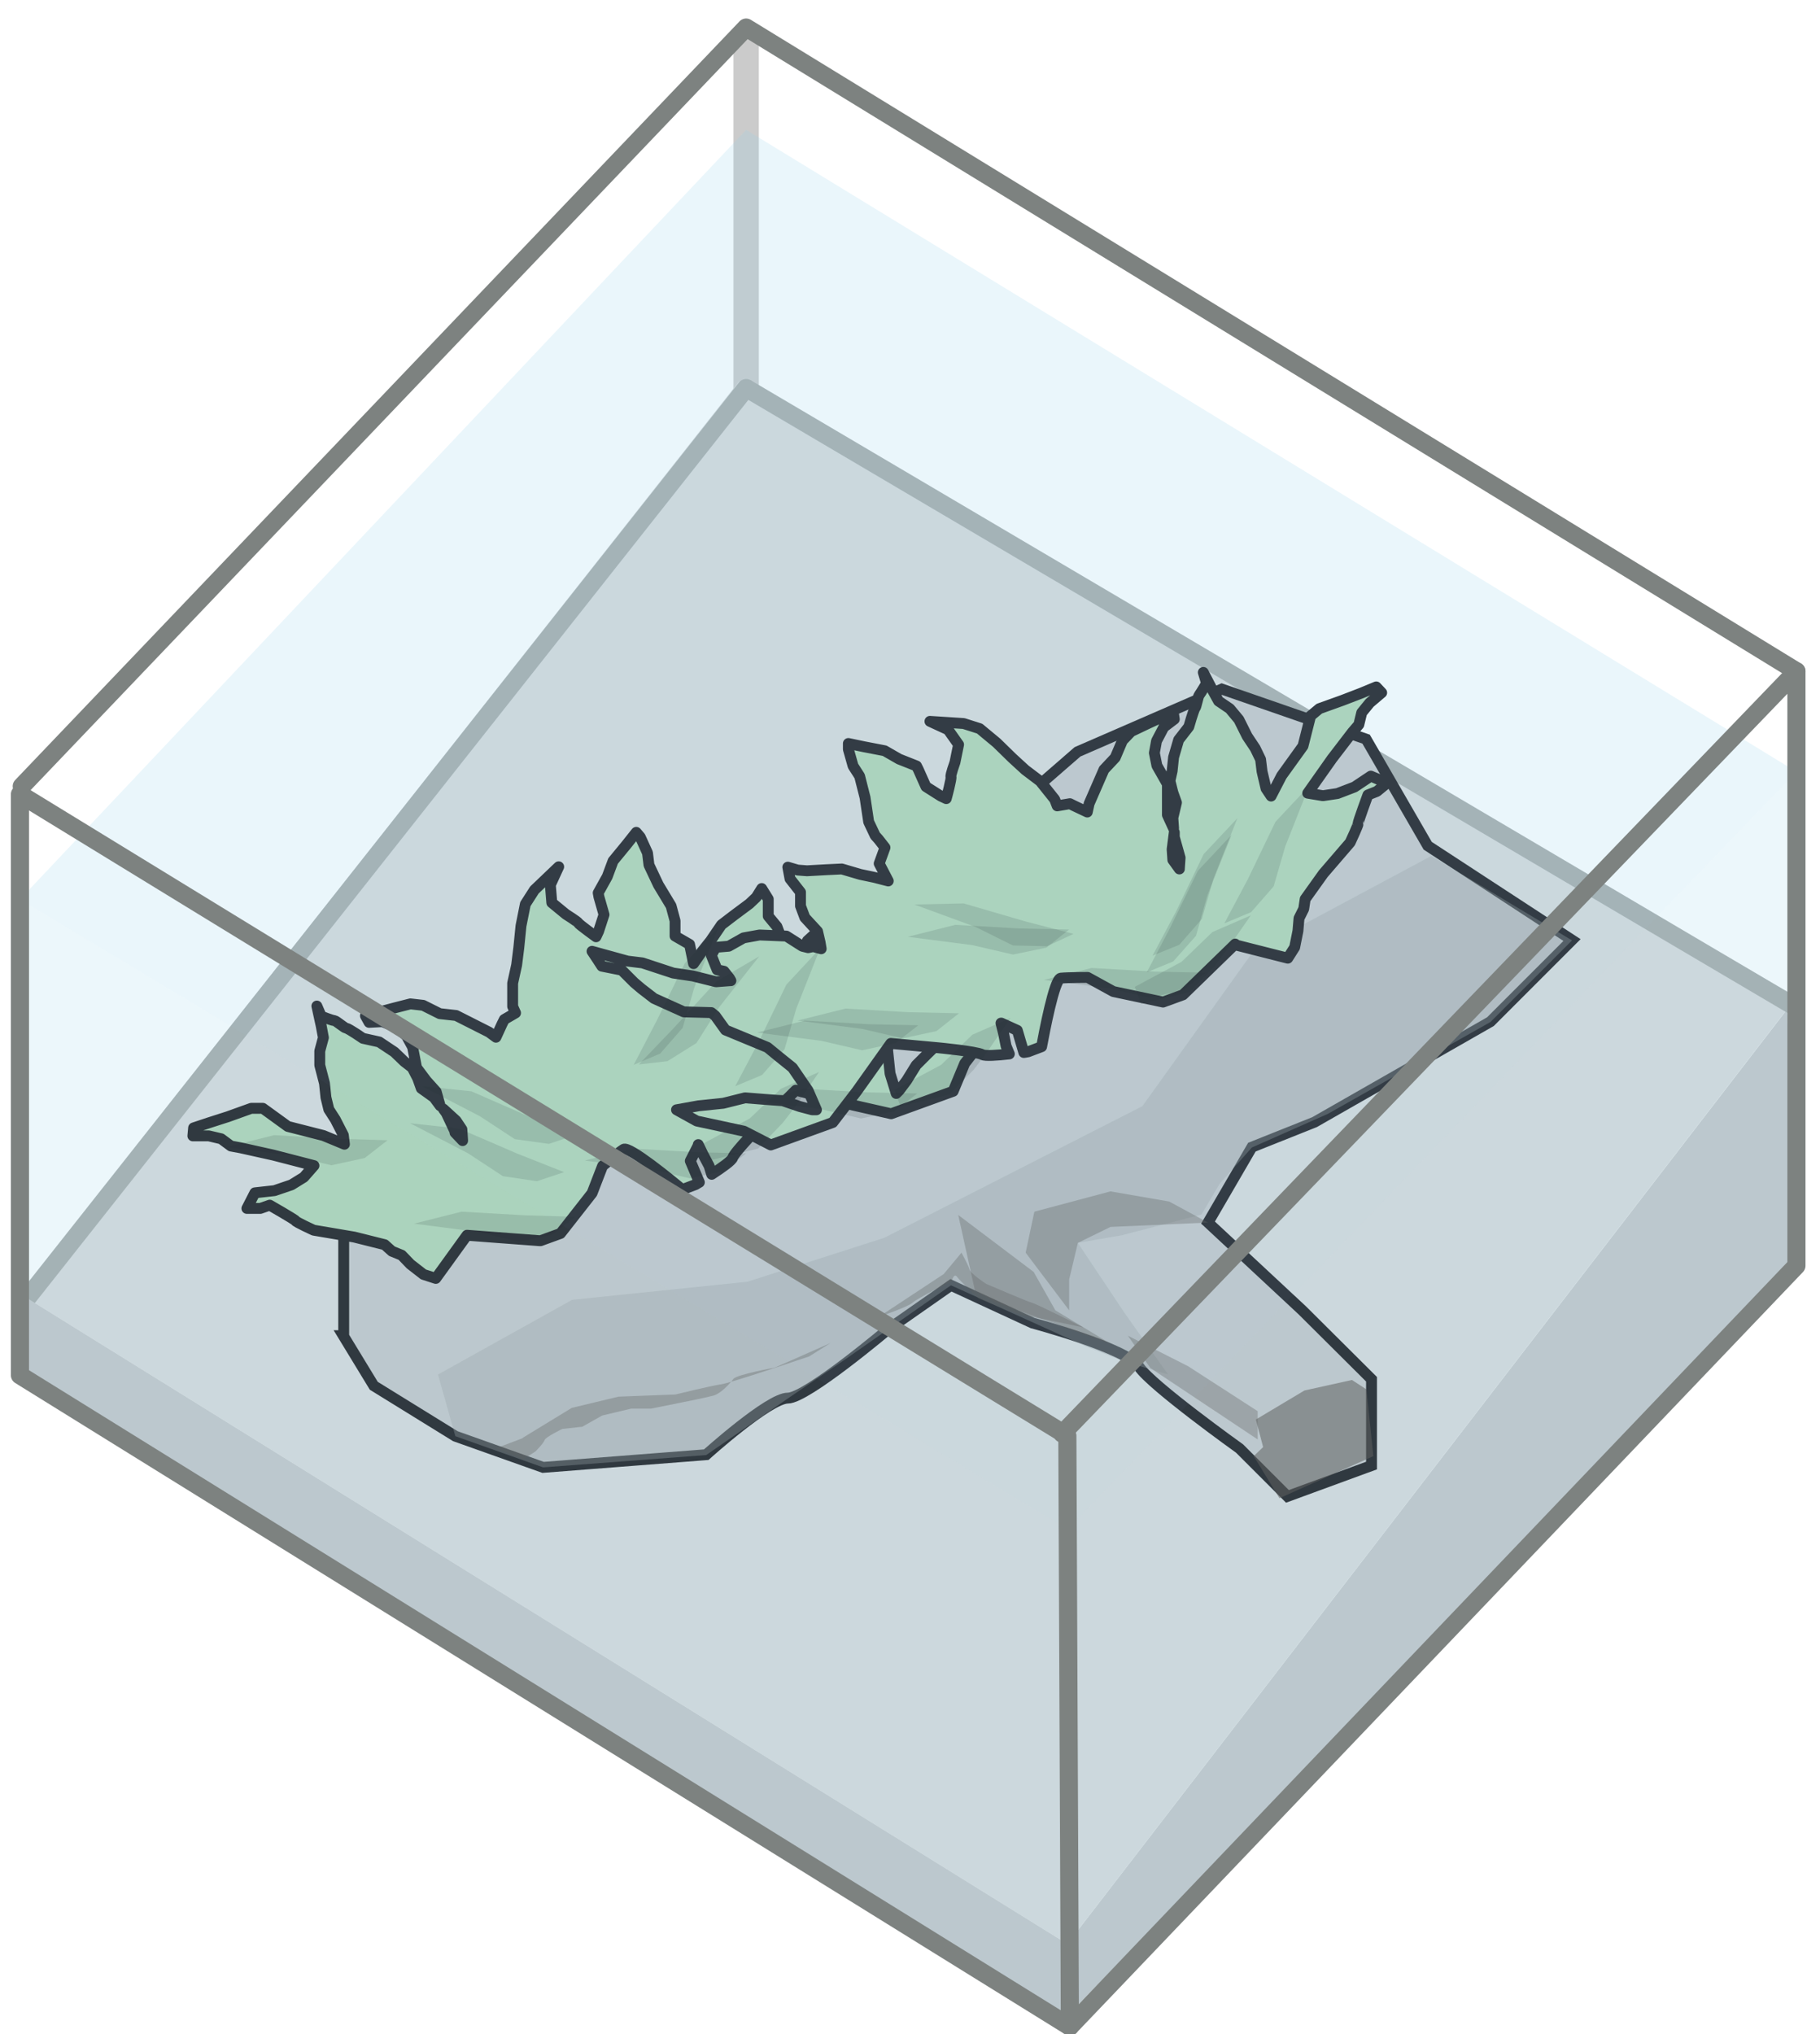 <?xml version="1.0" encoding="UTF-8"?>
<svg id="Ebene_1" xmlns="http://www.w3.org/2000/svg" version="1.1" xmlns:xlink="http://www.w3.org/1999/xlink" viewBox="0 0 50.2 56.09">
  <!-- Generator: Adobe Illustrator 29.5.1, SVG Export Plug-In . SVG Version: 2.1.0 Build 141)  -->
  <defs>
    <style>
      .st0 {
        fill: #d8d9da;
      }

      .st1, .st2, .st3, .st4, .st5, .st6, .st7, .st8, .st9, .st10, .st11, .st12, .st13, .st14, .st15 {
        isolation: isolate;
      }

      .st1, .st16, .st17, .st18, .st8, .st19, .st9, .st12, .st20 {
        fill: none;
      }

      .st1, .st8 {
        stroke: #a7abaa;
      }

      .st1, .st8, .st9, .st20 {
        stroke-width: .5px;
      }

      .st2 {
        opacity: .13;
      }

      .st2, .st13, .st14, .st15 {
        mix-blend-mode: multiply;
      }

      .st16 {
        stroke: #707070;
      }

      .st16, .st4, .st6, .st21, .st10 {
        display: none;
      }

      .st16, .st8, .st19, .st9, .st10, .st12, .st20 {
        stroke-linecap: round;
        stroke-linejoin: round;
      }

      .st3, .st4 {
        fill: #fff;
        opacity: .4;
      }

      .st22 {
        clip-path: url(#clippath-1);
      }

      .st23 {
        fill: #b0d3b3;
      }

      .st24 {
        fill: #c5c6c8;
      }

      .st18, .st19 {
        stroke-width: .3px;
      }

      .st18, .st19, .st9 {
        stroke: #1a171b;
      }

      .st6 {
        fill: #b0b2b3;
        opacity: .14;
      }

      .st7 {
        opacity: .18;
      }

      .st7, .st11 {
        fill: #97d5ed;
      }

      .st9 {
        opacity: .22;
      }

      .st10 {
        fill: #403e92;
        fill-opacity: .96;
        mix-blend-mode: color-burn;
        opacity: .17;
        stroke: #000;
        stroke-width: .75px;
      }

      .st11 {
        opacity: .2;
      }

      .st12 {
        opacity: .41;
        stroke: gray;
        stroke-width: .7px;
      }

      .st13 {
        opacity: .54;
      }

      .st13, .st15 {
        fill: #534741;
      }

      .st14 {
        fill: #9b9c9e;
      }

      .st14, .st15 {
        opacity: .34;
      }

      .st25 {
        clip-path: url(#clippath);
      }

      .st20 {
        stroke: #7d8280;
      }
    </style>
    <clipPath id="clippath">
      <path class="st17" d="M14.91,34.21l.55-.2.87-1.11.29-.75s.41-.35.58-.46c.15-.1,1.33.87,1.62,1.11l.37-.14s.06-.04.1-.06l-.11-.26-.14-.33.22-.43v-.02l.13.27.17.32.07.23c.29-.19.56-.38.58-.46.06-.17.81-.93.81-.93l.93-.93,1.57.41,1.06.24,1.71-.62.32-.77.82-1.05.24-.6-.54.31-.57.39-.55.27-.45.44-.29.29-.26.42-.21.28-.08.08-.17-.55-.08-.76.11-.52.07-.35.58-1.11-.04-.48.03-.14.57-.5.39-.82.1-.43.04-.26.04-.48.35-.44-.03-.24-.03-.25-.58.84-.28.3-.47.76-.36.41-.39.54-.32.23h-.02v-.31s.1-.16.1-.16l-.13-.41-.23-.1-.3.21-.46.09-.39.22-.55.5-.15.5-.1.13-.13.07-.14.19-.09-.16-.14-.28.03-.52-.12-.32-.24-.29v-.47l-.18-.29-.15.24-.19.18-.43.32-.34.26-.3.44-.24.3-.23.33-.11-.53-.4-.23v-.42l-.11-.41-.35-.58-.26-.55-.04-.33-.2-.44-.11-.13-.27.34-.37.45-.16.43-.25.45.02.11.08.28.06.21-.15.46-.07.15s-.47-.34-.49-.38c-.02-.04-.34-.24-.34-.24l-.39-.32-.04-.49.11-.24.12-.26-.67.64-.25.39-.12.6-.06.6-.06.48-.11.5v.64l.08.18-.31.18-.06.12-.17.37-.19-.14-.91-.46-.45-.05-.46-.23-.35-.04-.47.12-.56.15-.21.06.1.18.37-.02.4.17.26.22.17.31.11.57.27.36.27.3.11.39-.17-.23-.35-.25-.1-.28-.15-.29-.22-.17-.27-.26-.42-.28-.45-.1s-.39-.27-.46-.28c-.06-.01-.27-.2-.33-.21-.06,0-.36-.12-.36-.12l-.12-.28.12.55.06.32-.1.37v.39l.13.5.04.39.08.33.18.28.22.43.03.25-.58-.24-.98-.25-.69-.5h-.32l-.64.23-.53.17-.42.14-.02.22h.44l.34.08.27.2.27.05.9.2,1.12.29-.28.32-.34.21-.47.16-.54.06-.22.43h.37l.26-.09s.7.4.71.43c0,.03.5.26.5.26l1.12.19.84.21.2.18.27.11.24.25.36.28.34.11.86-1.19,2,.15s.03,0,.03,0ZM12.56,31.22l-.25-.53-.08-.11.35.32.16.24.02.31-.21-.22h0Z"/>
    </clipPath>
    <clipPath id="clippath-1">
      <path class="st17" d="M34.1,26.06l1.42.36.19-.3.09-.45.03-.35.13-.26.04-.27.5-.7.74-.86s.23-.49.22-.52c0-.03.27-.79.27-.79l.25-.1.28-.23-.45-.19-.45.3-.47.18-.4.06-.42-.07.67-.95.56-.73.18-.21.08-.33.22-.27.33-.28-.15-.16-.41.17-.52.2-.64.23-.24.2-.21.83-.59.82-.29.56-.14-.21-.11-.47-.04-.33-.15-.31-.22-.33-.23-.46-.25-.3-.31-.21-.16-.29-.26-.5.09.3s-.16.27-.2.32c-.04.05-.08.32-.12.37-.04.05-.17.51-.17.51l-.28.36-.14.48-.04.38-.06.27.08.32.1.28-.1.42.02.29-.17-.37v-.85l-.29-.51-.07-.35.06-.33.2-.38.29-.22-.03-.2-.2.09-.52.24-.44.21-.24.25-.2.47-.31.33-.41.94-.05.23-.36-.17-.12-.06-.35.06-.07-.18-.4-.5-.41-.31-.36-.33-.43-.42-.47-.39-.44-.14-.93-.06.26.12.24.11.29.41-.1.49s-.13.36-.11.4c.02.04-.12.57-.13.6l-.15-.07-.41-.26-.09-.2-.12-.27-.05-.1-.48-.19-.4-.23-.57-.11-.43-.09v.16l.13.46.18.28.15.59.1.67.18.38.09.1.18.23-.16.44.25.48-.39-.1-.38-.08-.51-.15-.42.02-.54.03-.26-.02-.27-.08.06.32.29.37v.38l.12.32.35.38.07.3.03.18-.22-.06-.14.03-.16-.04-.44-.28-.74-.03-.44.08-.41.23-.36.03-.12.22.16.4.19.04.15.19.04.07h-.02l-.39.03-.64-.16-.54-.08-.85-.28-.41-.05-.98-.27.14.21.13.2.55.11.34.34.2.17.35.27.82.37.76.02.11.09.28.39,1.16.48.28.23.41.33.43.63.23.53h-.12l-.34-.09-.47-.16-.41-.03-.63-.05-.6.15-.68.07-.61.11.56.31,1.3.28.74.38,1.71-.62.66-.86.94-1.32,1.31.12s1.06.1,1.22.19c.07.04.4.02.74-.02l-.09-.22-.07-.35-.07-.28h.01l.44.2.1.34.08.27s.08-.01.12-.02l.37-.14c.07-.37.35-1.87.53-1.89.21-.02.74-.02.74-.02l.71.39,1.37.29.55-.2,1.44-1.4.03.03ZM32.53,23.96l-.18-.25-.02-.29.06-.47v.13l.16.57-.02.3h0Z"/>
    </clipPath>
  </defs>
  <g class="st5">
    <g id="Layer_2">
      <g id="AQ_BG">
        <line class="st12" x1="20.58" y1=".94" x2="20.58" y2="11.32"/>
        <polygon class="st6" points="49.05 19.03 20.66 1.4 1.05 21.97 1.05 37.65 29.44 55.26 49.05 34.7 49.05 19.03"/>
        <polyline class="st20" points=".6 21.68 20.58 .76 49.55 18.51"/>
        <polygon class="st24" points="49.55 34.9 29.44 55.58 29.44 53.6 49.3 27.82 49.55 34.9"/>
        <polygon class="st0" points="29.44 53.6 .55 35.67 20.39 10.51 49.55 27.49 29.44 53.6"/>
        <path class="st9" d="M32.55,34.13"/>
        <path class="st9" d="M32.55,34.13"/>
        <line class="st8" x1=".76" y1="35.78" x2="20.58" y2="10.7"/>
        <line class="st1" x1="20.58" y1="10.7" x2="49.44" y2="27.72"/>
      </g>
      <g>
        <g>
          <g>
            <path class="st24" d="M9.47,36.83l.84,1.38,2.25,1.39,2.42.86,4.5-.35s1.73-1.56,2.25-1.56,2.77-1.9,2.77-1.9l1.73-1.21,2.25,1.04s2.6.69,2.94,1.21c.35.52,2.77,2.25,2.77,2.25l1.32,1.32,2.32-.85v-2.38l-1.91-1.9-2.6-2.42,1.21-2.08,1.73-.69,4.85-2.77,2.25-2.25-3.98-2.6-1.7-2.94-3.98-1.38-3.98,1.73-3.98,3.46-3.98,2.77s-3.11,1.9-4.15,2.77c-1.04.86-5.88,2.08-5.88,2.08l-2.25,1.9v3.12h0Z"/>
            <path class="st18" d="M9.47,36.83l.84,1.38,2.25,1.39,2.42.86,4.5-.35s1.73-1.56,2.25-1.56,2.77-1.9,2.77-1.9l1.73-1.21,2.25,1.04s2.6.69,2.94,1.21c.35.52,2.77,2.25,2.77,2.25l1.32,1.32,2.32-.85v-2.38l-1.91-1.9-2.6-2.42,1.21-2.08,1.73-.69,4.85-2.77,2.25-2.25-3.98-2.6-1.7-2.94-3.98-1.38-3.98,1.73-3.98,3.46-3.98,2.77s-3.11,1.9-4.15,2.77c-1.04.86-5.88,2.08-5.88,2.08l-2.25,1.9v3.12h0Z"/>
          </g>
          <polygon class="st14" points="14.98 40.46 19.48 40.12 21.73 38.56 23.33 37.47 26.23 35.44 29.94 37.12 31.01 37.54 32.22 37.9 31.01 36.19 29.73 34.27 30.94 34.06 33.14 33.49 33.64 32.64 34.53 31.64 36.63 30.71 41.11 28.18 43.36 25.93 39.48 23.6 34.57 26.23 31.51 30.5 24.39 34.13 20.62 35.34 15.78 35.84 12.08 37.9 12.56 39.6 14.98 40.46"/>
          <g>
            <path class="st23" d="M14.91,34.21l.55-.2.87-1.11.29-.75s.41-.35.58-.46c.15-.1,1.33.87,1.62,1.11l.37-.14s.06-.04.1-.06l-.11-.26-.14-.33.22-.43v-.02l.13.27.17.32.07.23c.29-.19.56-.38.58-.46.06-.17.81-.93.81-.93l.93-.93,1.57.41,1.06.24,1.71-.62.32-.77.82-1.05.24-.6-.54.31-.57.39-.55.27-.45.44-.29.29-.26.42-.21.28-.08.08-.17-.55-.08-.76.11-.52.07-.35.58-1.11-.04-.48.03-.14.57-.5.39-.82.1-.43.04-.26.04-.48.35-.44-.03-.24-.03-.25-.58.84-.28.3-.47.76-.36.41-.39.54-.32.23h-.02v-.31s.1-.16.1-.16l-.13-.41-.23-.1-.3.21-.46.09-.39.22-.55.5-.15.5-.1.13-.13.07-.14.19-.09-.16-.14-.28.03-.52-.12-.32-.24-.29v-.47l-.18-.29-.15.24-.19.18-.43.32-.34.26-.3.44-.24.3-.23.33-.11-.53-.4-.23v-.42l-.11-.41-.35-.58-.26-.55-.04-.33-.2-.44-.11-.13-.27.34-.37.45-.16.43-.25.45.02.11.08.28.06.21-.15.46-.07.15s-.47-.34-.49-.38-.34-.24-.34-.24l-.39-.32-.04-.49.11-.24.12-.26-.67.64-.25.39-.12.6-.06.6-.06.48-.11.5v.64l.08.18-.31.18-.06.12-.17.37-.19-.14-.91-.46-.45-.05-.46-.23-.35-.04-.47.12-.56.15-.21.06.1.18.37-.02.4.17.26.22.17.31.11.57.27.36.27.3.11.39-.17-.23-.35-.25-.1-.28-.15-.29-.22-.17-.27-.26-.42-.28-.45-.1s-.39-.27-.46-.28c-.06-.01-.27-.2-.33-.21-.06,0-.36-.12-.36-.12l-.12-.28.12.55.06.32-.1.37v.39l.13.5.04.39.08.33.18.28.22.43.03.25-.58-.24-.98-.25-.69-.5h-.32l-.64.23-.53.17-.42.14-.02.22h.44l.34.08.27.2.27.05.9.2,1.12.29-.28.32-.34.21-.47.16-.54.06-.22.43h.37l.26-.09s.7.4.71.43c0,.03.5.26.5.26l1.12.19.84.21.2.18.27.11.24.25.36.28.34.11.86-1.19,2,.15s.03,0,.03,0ZM12.56,31.22l-.25-.53-.08-.11.35.32.16.24.02.31-.21-.22h0Z"/>
            <g class="st25">
              <rect class="st17" x="5.26" y="19.93" width="24.47" height="20.44" transform="translate(-9.23 7.77) rotate(-19.94)"/>
            </g>
            <path class="st19" d="M14.91,34.21l.55-.2.87-1.11.29-.75s.41-.35.58-.46c.15-.1,1.33.87,1.62,1.11l.37-.14s.06-.04.1-.06l-.11-.26-.14-.33.22-.43v-.02l.13.27.17.32.07.23c.29-.19.56-.38.58-.46.06-.17.81-.93.81-.93l.93-.93,1.57.41,1.06.24,1.71-.62.32-.77.82-1.05.24-.6-.54.31-.57.39-.55.27-.45.44-.29.29-.26.42-.21.28-.08.08-.17-.55-.08-.76.11-.52.07-.35.58-1.11-.04-.48.03-.14.57-.5.39-.82.1-.43.04-.26.04-.48.35-.44-.03-.24-.03-.25-.58.84-.28.3-.47.76-.36.41-.39.54-.32.23h-.02v-.31s.1-.16.1-.16l-.13-.41-.23-.1-.3.21-.46.09-.39.22-.55.5-.15.5-.1.13-.13.07-.14.19-.09-.16-.14-.28.03-.52-.12-.32-.24-.29v-.47l-.18-.29-.15.24-.19.18-.43.32-.34.26-.3.44-.24.3-.23.33-.11-.53-.4-.23v-.42l-.11-.41-.35-.58-.26-.55-.04-.33-.2-.44-.11-.13-.27.34-.37.45-.16.43-.25.45.02.11.08.28.06.21-.15.46-.07.15s-.47-.34-.49-.38-.34-.24-.34-.24l-.39-.32-.04-.49.11-.24.12-.26-.67.64-.25.39-.12.6-.06.6-.06.48-.11.5v.64l.08.18-.31.18-.06.12-.17.37-.19-.14-.91-.46-.45-.05-.46-.23-.35-.04-.47.12-.56.15-.21.06.1.18.37-.02.4.17.26.22.17.31.11.57.27.36.27.3.11.39-.17-.23-.35-.25-.1-.28-.15-.29-.22-.17-.27-.26-.42-.28-.45-.1s-.39-.27-.46-.28c-.06-.01-.27-.2-.33-.21-.06,0-.36-.12-.36-.12l-.12-.28.12.55.06.32-.1.37v.39l.13.5.04.39.08.33.18.28.22.43.03.25-.58-.24-.98-.25-.69-.5h-.32l-.64.23-.53.17-.42.14-.02.22h.44l.34.08.27.2.27.05.9.2,1.12.29-.28.32-.34.21-.47.16-.54.06-.22.43h.37l.26-.09s.7.4.71.43c0,.03.5.26.5.26l1.12.19.84.21.2.18.27.11.24.25.36.28.34.11.86-1.19,2,.15s.03,0,.03,0ZM12.56,31.22l-.25-.53-.08-.11.35.32.16.24.02.31-.21-.22h0Z"/>
          </g>
          <g>
            <path class="st23" d="M34.1,26.06l1.42.36.19-.3.09-.45.03-.35.13-.26.04-.27.5-.7.74-.86s.23-.49.22-.52.27-.79.27-.79l.25-.1.28-.23-.45-.19-.45.3-.47.18-.4.06-.42-.07.67-.95.56-.73.18-.21.08-.33.22-.27.33-.28-.15-.16-.41.17-.52.2-.64.23-.24.2-.21.83-.59.82-.29.56-.14-.21-.11-.47-.04-.33-.15-.31-.22-.33-.23-.46-.25-.3-.31-.21-.16-.29-.26-.5.09.3s-.16.27-.2.32-.08.32-.12.37c-.04.05-.17.51-.17.51l-.28.36-.14.48-.04.38-.06.27.08.32.1.28-.1.42.02.29-.17-.37v-.85l-.29-.51-.07-.35.06-.33.2-.38.29-.22-.03-.2-.2.09-.52.24-.44.21-.24.25-.2.47-.31.33-.41.94-.05.23-.36-.17-.12-.06-.35.06-.07-.18-.4-.5-.41-.31-.36-.33-.43-.42-.47-.39-.44-.14-.93-.06.26.12.24.11.29.41-.1.49s-.13.36-.11.4c.02.04-.12.57-.13.6l-.15-.07-.41-.26-.09-.2-.12-.27-.05-.1-.48-.19-.4-.23-.57-.11-.43-.09v.16l.13.46.18.28.15.59.1.67.18.38.09.1.18.23-.16.44.25.48-.39-.1-.38-.08-.51-.15-.42.02-.54.03-.26-.02-.27-.08.06.32.29.37v.38l.12.32.35.38.07.3.03.18-.22-.06-.14.03-.16-.04-.44-.28-.74-.03-.44.08-.41.23-.36.03-.12.22.16.4.19.04.15.19.04.07h-.02l-.39.03-.64-.16-.54-.08-.85-.28-.41-.05-.98-.27.14.21.13.2.55.11.34.34.2.17.35.27.82.37.76.02.11.09.28.39,1.16.48.28.23.41.33.43.63.23.53h-.12l-.34-.09-.47-.16-.41-.03-.63-.05-.6.15-.68.07-.61.11.56.31,1.3.28.74.38,1.71-.62.66-.86.94-1.32,1.31.12s1.06.1,1.22.19c.07.04.4.02.74-.02l-.09-.22-.07-.35-.07-.28h.01l.44.2.1.34.08.27s.08-.01.12-.02l.37-.14c.07-.37.35-1.87.53-1.89.21-.02.74-.02.74-.02l.71.39,1.37.29.55-.2,1.44-1.4s.03.03.03.03ZM32.53,23.96l-.18-.25-.02-.29.06-.47v.13l.16.57-.02.3h0Z"/>
            <g class="st22">
              <rect class="st17" x="15.83" y="15.78" width="24.47" height="20.44" transform="translate(-7.18 11.12) rotate(-19.93)"/>
            </g>
            <path class="st19" d="M34.1,26.06l1.42.36.19-.3.09-.45.03-.35.13-.26.04-.27.5-.7.74-.86s.23-.49.22-.52.27-.79.27-.79l.25-.1.28-.23-.45-.19-.45.3-.47.18-.4.06-.42-.07.67-.95.56-.73.18-.21.08-.33.22-.27.33-.28-.15-.16-.41.17-.52.2-.64.23-.24.2-.21.83-.59.82-.29.56-.14-.21-.11-.47-.04-.33-.15-.31-.22-.33-.23-.46-.25-.3-.31-.21-.16-.29-.26-.5.09.3s-.16.27-.2.32-.08.32-.12.37c-.04.05-.17.51-.17.51l-.28.36-.14.48-.04.38-.06.27.08.32.1.28-.1.42.02.29-.17-.37v-.85l-.29-.51-.07-.35.06-.33.2-.38.29-.22-.03-.2-.2.09-.52.24-.44.21-.24.25-.2.47-.31.33-.41.94-.05.23-.36-.17-.12-.06-.35.06-.07-.18-.4-.5-.41-.31-.36-.33-.43-.42-.47-.39-.44-.14-.93-.06.26.12.24.11.29.41-.1.49s-.13.36-.11.4c.02.04-.12.57-.13.6l-.15-.07-.41-.26-.09-.2-.12-.27-.05-.1-.48-.19-.4-.23-.57-.11-.43-.09v.16l.13.46.18.28.15.59.1.67.18.38.09.1.18.23-.16.44.25.48-.39-.1-.38-.08-.51-.15-.42.02-.54.03-.26-.02-.27-.08.06.32.29.37v.38l.12.32.35.38.07.3.03.18-.22-.06-.14.03-.16-.04-.44-.28-.74-.03-.44.08-.41.23-.36.03-.12.22.16.4.19.04.15.19.04.07h-.02l-.39.03-.64-.16-.54-.08-.85-.28-.41-.05-.98-.27.14.21.13.2.55.11.34.34.2.17.35.27.82.37.76.02.11.09.28.39,1.16.48.28.23.41.33.43.63.23.53h-.12l-.34-.09-.47-.16-.41-.03-.63-.05-.6.15-.68.07-.61.11.56.31,1.3.28.74.38,1.71-.62.66-.86.94-1.32,1.31.12s1.06.1,1.22.19c.07.04.4.02.74-.02l-.09-.22-.07-.35-.07-.28h.01l.44.2.1.34.08.27s.08-.01.12-.02l.37-.14c.07-.37.35-1.87.53-1.89.21-.02.74-.02.74-.02l.71.39,1.37.29.55-.2,1.44-1.4s.03.03.03.03ZM32.53,23.96l-.18-.25-.02-.29.06-.47v.13l.16.57-.02.3h0Z"/>
          </g>
          <polygon class="st2" points="11.42 33.74 13.2 33.97 14.32 34.24 15.24 34.04 15.87 33.55 14.48 33.51 12.73 33.41 11.42 33.74"/>
          <polygon class="st2" points="16.13 32 17.91 32.23 19.03 32.49 19.96 32.29 20.58 31.8 19.2 31.77 17.45 31.67 16.13 32"/>
          <polygon class="st2" points="20.85 30.35 22.63 30.58 23.75 30.84 24.67 30.64 25.3 30.15 23.91 30.12 22.17 30.02 20.85 30.35"/>
          <polygon class="st2" points="28.79 27.02 30.58 27.25 31.7 27.51 32.62 27.31 33.25 26.82 31.86 26.79 30.11 26.69 28.79 27.02"/>
          <polygon class="st2" points="25.04 25.83 26.82 26.06 27.94 26.32 28.86 26.13 29.49 25.63 28.1 25.6 26.35 25.5 25.04 25.83"/>
          <polygon class="st2" points="25.22 24.94 26.91 25.56 27.94 26.07 28.88 26.09 29.61 25.75 28.26 25.4 26.58 24.91 25.22 24.94"/>
          <polygon class="st2" points="22 28.14 23.78 28.37 24.9 28.63 25.83 28.43 26.45 27.94 25.07 27.91 23.32 27.81 22 28.14"/>
          <polygon class="st2" points="20.88 28.47 22.66 28.7 23.78 28.96 24.7 28.76 25.33 28.27 23.95 28.24 22.2 28.14 20.88 28.47"/>
          <polygon class="st2" points="6.24 31.63 8.02 31.86 9.14 32.13 10.06 31.93 10.69 31.44 9.3 31.4 7.56 31.3 6.24 31.63"/>
          <polygon class="st2" points="11.31 30.97 12.91 31.8 13.87 32.43 14.81 32.57 15.56 32.32 14.27 31.81 12.67 31.12 11.31 30.97"/>
          <polygon class="st2" points="11.64 29.95 13.24 30.78 14.2 31.41 15.14 31.54 15.89 31.29 14.6 30.79 13 30.09 11.64 29.95"/>
          <polygon class="st2" points="22.62 26.15 21.96 27.82 21.64 28.93 21.02 29.64 20.28 29.95 20.93 28.72 21.69 27.15 22.62 26.15"/>
          <polygon class="st2" points="19.82 25.56 19.15 27.23 18.83 28.34 18.21 29.05 17.48 29.36 18.12 28.13 18.89 26.56 19.82 25.56"/>
          <polygon class="st2" points="20.94 26.37 19.83 27.78 19.21 28.76 18.41 29.26 17.62 29.35 18.58 28.35 19.76 27.06 20.94 26.37"/>
          <polygon class="st2" points="33.97 23.02 33.3 24.69 32.99 25.8 32.36 26.51 31.63 26.81 32.27 25.59 33.04 24.01 33.97 23.02"/>
          <polygon class="st2" points="34.13 22.56 33.47 24.23 33.15 25.34 32.53 26.05 31.79 26.35 32.44 25.13 33.2 23.55 34.13 22.56"/>
          <polygon class="st2" points="36.11 21.67 35.45 23.34 35.13 24.44 34.51 25.15 33.77 25.46 34.42 24.24 35.18 22.66 36.11 21.67"/>
          <polygon class="st2" points="19.56 32 20.91 31.67 21.59 30.96 21.94 30.51 22.59 29.56 21.54 30.02 20.68 30.84 19.4 31.53 19.56 32"/>
          <polygon class="st2" points="24.84 30.51 26.19 30.18 26.87 29.48 27.21 29.03 27.87 28.07 26.82 28.53 25.96 29.36 24.67 30.05 24.84 30.51"/>
          <polygon class="st2" points="31.47 27.68 32.82 27.35 33.5 26.64 33.84 26.19 34.5 25.24 33.44 25.7 32.59 26.52 31.3 27.21 31.47 27.68"/>
          <path class="st15" d="M14.41,39.65l1.36-.83,1.29-.31,1.57-.06s1.02-.25,1.26-.28c.25-.03,2.43-.77,2.43-.77l.59-.37-1.54.68s-1.05.19-1.14.31c-.09.12-.34.4-.55.46-.22.06-.83.18-.83.18l-.89.18h-.55l-.8.19-.55.31-.55.06s-.46.22-.49.31-.25.31-.25.31l-.34.22-.74-.31.74-.28s-.02,0-.02,0Z"/>
          <path class="st15" d="M24.21,36.32s.83-.28.96-.4c.12-.12,1.08-.59,1.08-.59,0,0,.06-.25.15-.12.09.12.59.59.59.59,0,0,1.08.46,1.32.49.25.03,1.57.31,1.57.31,0,0-1.29-.65-1.42-.68-.12-.03-1.26-.52-1.26-.52,0,0-.43-.28-.46-.4-.03-.12-.22-.46-.22-.46l-.49.59-1.82,1.2h0Z"/>
          <polygon class="st15" points="26.43 33.5 26.89 35.58 27.44 35.9 28.97 36.45 30.63 37.05 29.11 36.13 28.51 35.07 26.43 33.5"/>
        </g>
        <polygon class="st13" points="34.64 39.14 35.98 38.34 37.29 38.05 37.69 38.31 37.88 40.15 35.29 41.31 34.58 40.15 34.84 39.9 34.64 39.14"/>
        <polygon class="st15" points="31.11 36.83 32.77 37.67 34.69 38.91 34.69 39.69 31.73 37.72 31.11 36.83"/>
        <polygon class="st15" points="29.49 36.13 29.49 35.28 29.73 34.27 30.63 33.83 33.32 33.71 32.25 33.13 30.63 32.85 28.53 33.41 28.29 34.54 29.49 36.13"/>
      </g>
    </g>
    <g id="AQ_FG">
      <polygon class="st24" points=".55 37.92 29.44 55.58 29.44 53.6 .55 35.67 .55 37.92"/>
      <g>
        <polygon id="Blau_vorne_rechts" class="st7" points="29.45 42.17 29.65 55.58 49.54 34.69 49.55 21.28 29.45 42.17"/>
        <polygon id="Blau_vorne_links" class="st7" points=".55 24.8 .55 37.92 29.44 55.58 29.45 42.17 .55 24.8"/>
        <polygon id="Blau_oben" class="st11" points="49.55 21.28 29.45 42.17 .55 24.8 20.58 3.58 49.55 21.28"/>
        <polygon id="Milchig_vorne_links" class="st4" points=".58 22.09 .53 37.7 29.47 55.88 29.3 39.53 .58 22.09"/>
        <polygon id="Milchig_vorne_rechts" class="st4" points="29.51 39.4 29.77 55.72 49.43 34.81 49.33 19.03 29.51 39.4"/>
        <g id="Milchig_Oben" class="st21">
          <polygon class="st3" points=".82 21.76 20.63 1.07 49.15 18.55 29.27 39.2 .82 21.76"/>
        </g>
        <path class="st16" d="M49.55,34.9l-19.99,20.96s-.06.03-.09,0L.61,37.95l-.06-.04v-16.26"/>
        <path class="st20" d="M29.3,39.53l20.25-21.02v16.39l-20.04,20.98"/>
        <polygon class="st10" points=".55 21.65 29.44 39.59 34.91 33.85 49.55 18.51 49.55 34.9 29.47 55.88 .61 37.95 .55 21.65"/>
        <polygon class="st20" points="29.44 39.59 29.51 55.88 .55 37.92 .55 21.9 29.44 39.59"/>
      </g>
    </g>
  </g>
</svg>
